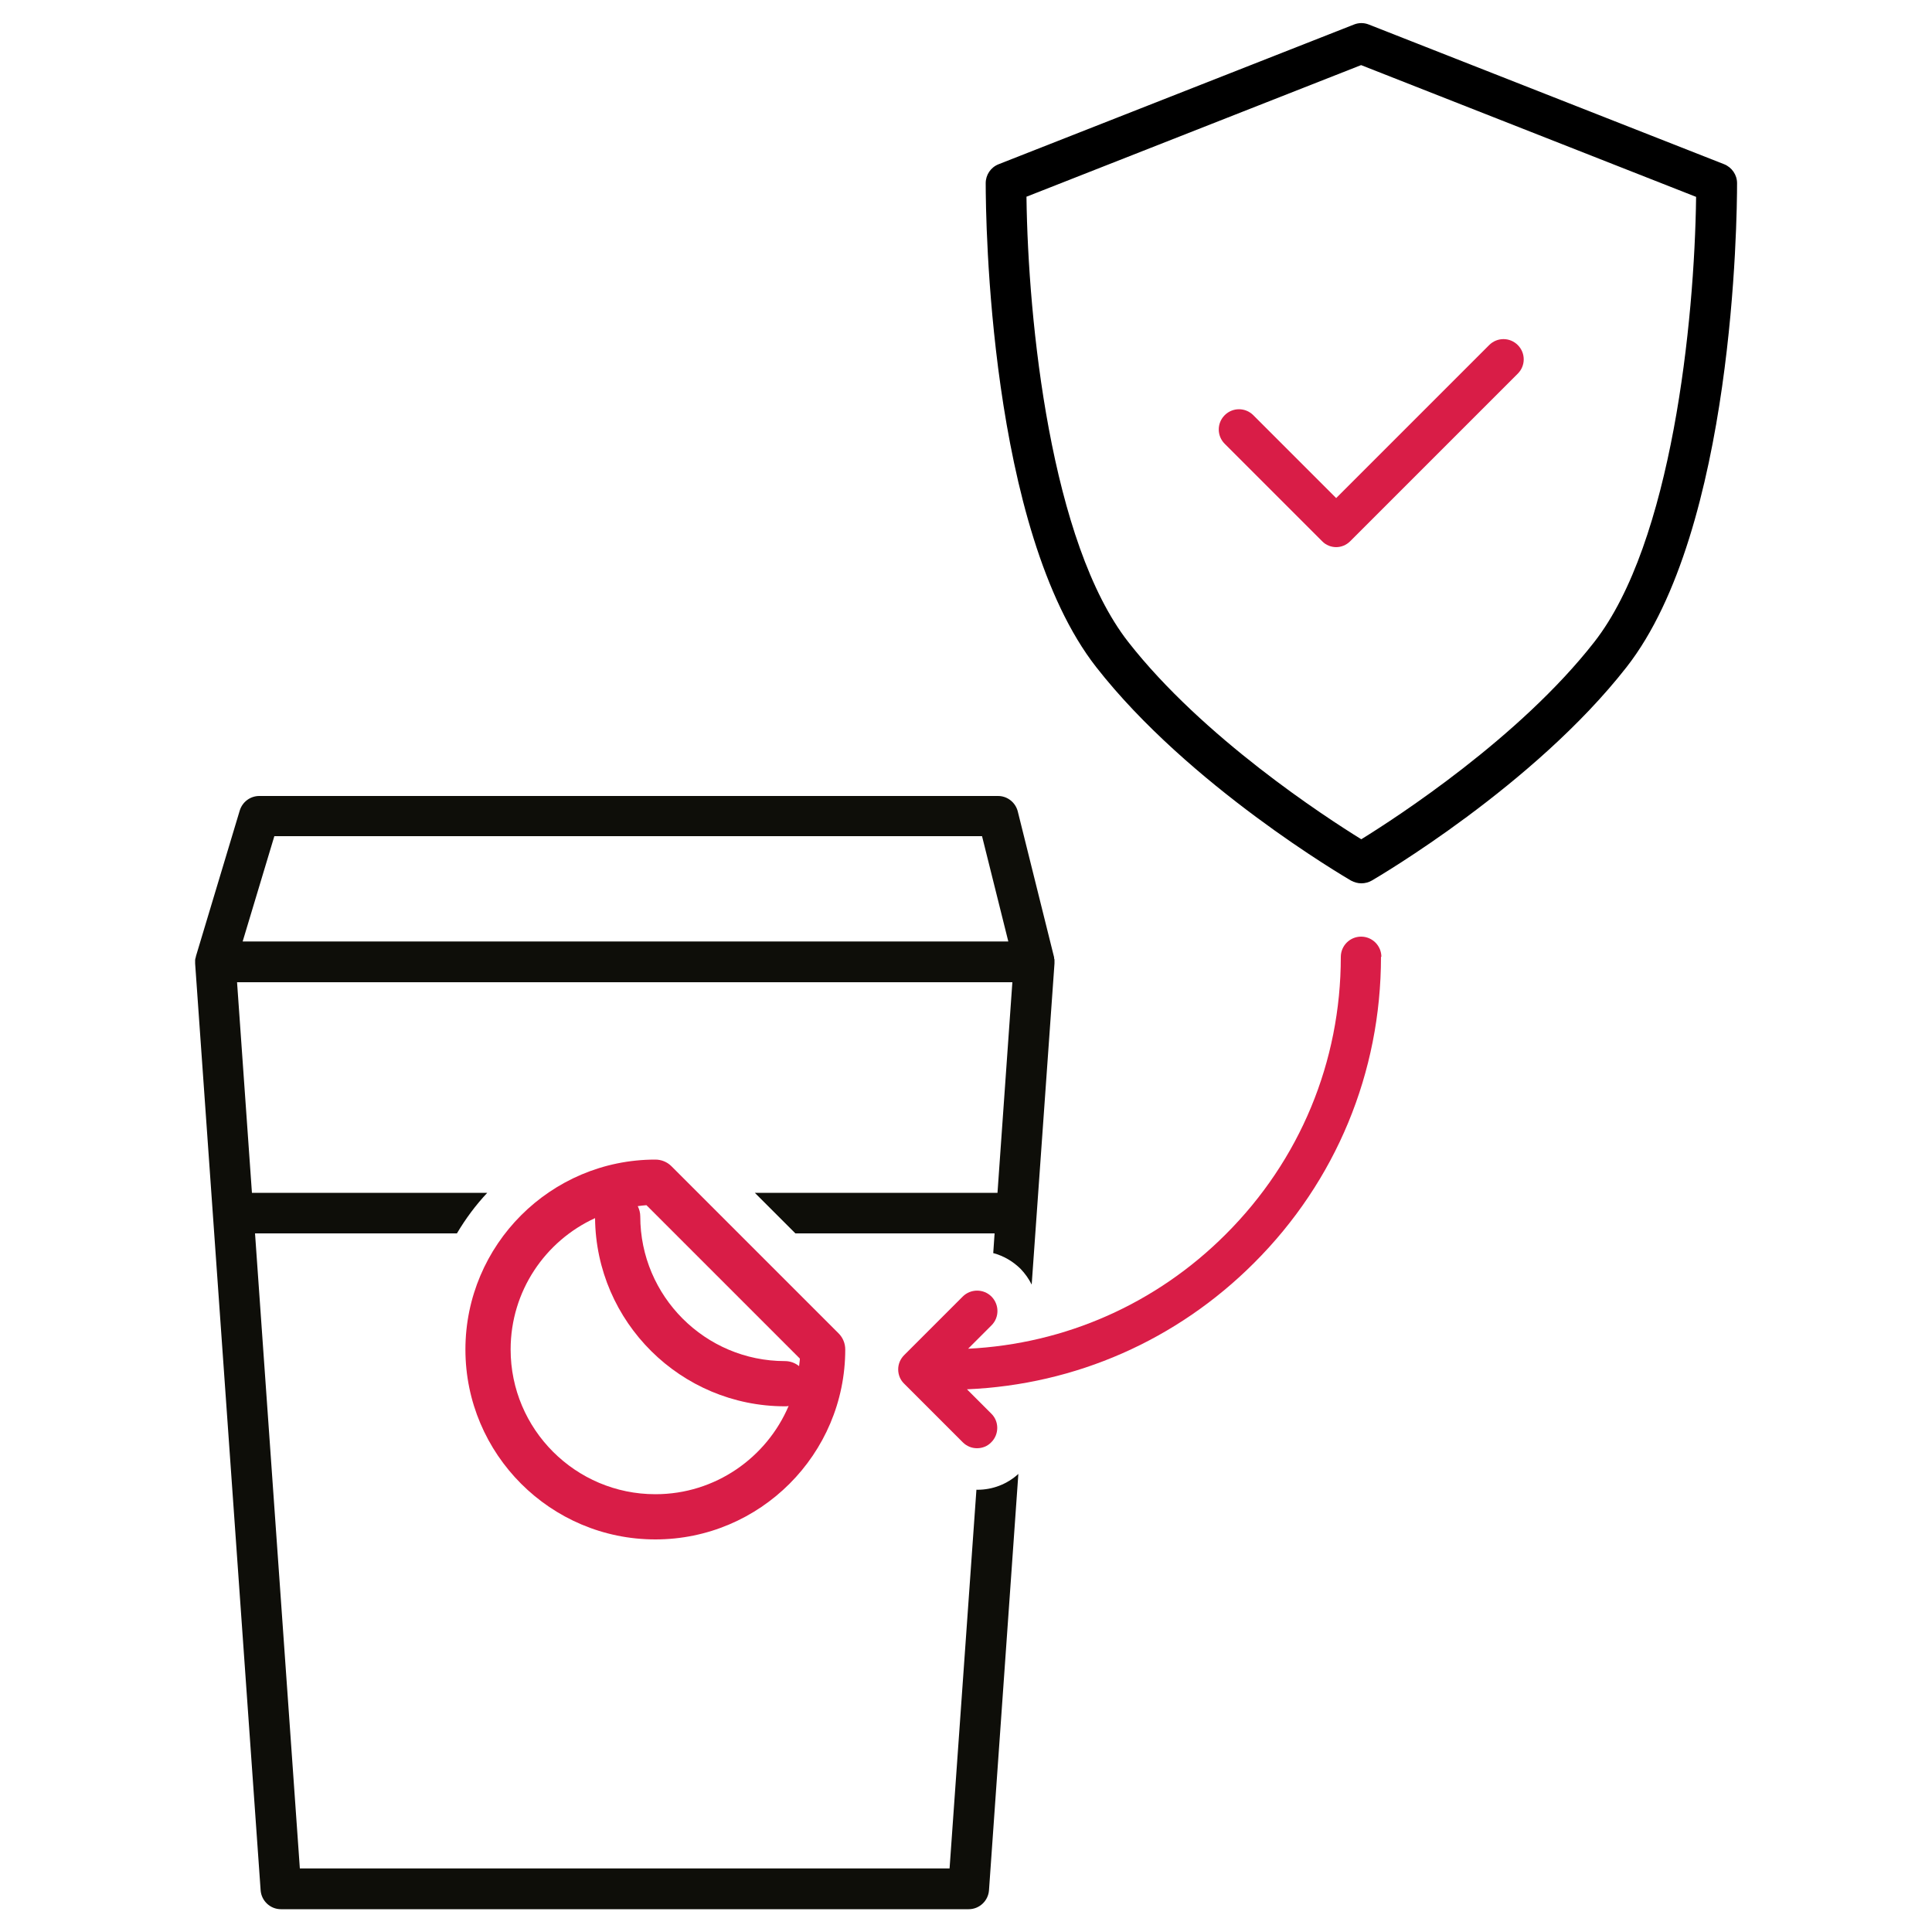 <?xml version="1.0" encoding="UTF-8"?><svg xmlns="http://www.w3.org/2000/svg" viewBox="0 0 100 100"><defs><style>.d{fill:none;}.e{fill:#d91d47;}.f{fill:#0e0e09;}</style></defs><g id="a"/><g id="b"><g><path d="M70.46,45.72c-.18,0-.36-.05-.53-.14-.34-.2-8.4-4.92-13.19-11.05-5.56-7.11-5.72-23.24-5.72-25.05,0-.43,.26-.82,.67-.98L70.08,1.27c.25-.1,.52-.1,.77,0l18.39,7.23c.4,.16,.67,.55,.67,.98,0,1.81-.16,17.94-5.72,25.05-4.79,6.13-12.85,10.85-13.19,11.05-.16,.09-.35,.14-.53,.14ZM53.13,10.19c.08,6.48,1.26,17.91,5.27,23.04,3.87,4.95,10.2,9.06,12.06,10.21,1.86-1.15,8.2-5.27,12.06-10.21,4.01-5.13,5.19-16.57,5.27-23.04l-17.34-6.82-17.34,6.82Z"/><g><polygon class="d" points="50.83 43.28 14.2 43.28 12.56 48.73 52.18 48.73 50.83 43.28"/><path class="f" d="M50.54,77.1l-1.39,19.61H15.52l-2.32-32.87h10.45c.45-.76,.97-1.46,1.57-2.1H13.04l-.77-10.9H52.4l-.77,10.9h-12.56l2.1,2.1h10.31l-.07,1.02c.53,.14,1.01,.42,1.41,.81,.24,.25,.43,.52,.58,.82l1.18-16.62s0-.04,0-.05c0-.04,0-.08,0-.11,0-.04,0-.07-.02-.1,0-.02,0-.04,0-.06l-1.88-7.55c-.12-.47-.54-.8-1.02-.8H13.42c-.46,0-.87,.3-1.01,.75l-2.27,7.55s0,.05-.02,.08c0,.03-.02,.07-.02,.1,0,.04,0,.08,0,.12,0,.02,0,.05,0,.07l3.39,47.97c.04,.55,.5,.98,1.05,.98H50.14c.55,0,1.01-.43,1.05-.98l1.52-21.55c-.58,.53-1.33,.82-2.12,.82-.01,0-.03,0-.04,0ZM14.2,43.28H50.83l1.36,5.45H12.56l1.64-5.45Z"/></g><path class="e" d="M43.41,69.02l-8.66-8.66c-.22-.22-.52-.34-.83-.34-5.42,0-9.83,4.41-9.83,9.83s4.41,9.83,9.83,9.83,9.83-4.41,9.83-9.83c0-.31-.12-.61-.34-.83Zm-2.01,1.3c0,.13-.03,.26-.04,.39-.2-.16-.45-.26-.73-.26-4.13,0-7.49-3.36-7.49-7.49,0-.19-.05-.37-.13-.53,.15-.02,.3-.04,.45-.05l7.95,7.95Zm-7.48,7.02c-4.13,0-7.49-3.36-7.49-7.49,0-3.02,1.79-5.62,4.37-6.8,.05,5.38,4.44,9.74,9.83,9.74,.06,0,.13,0,.19-.02-1.14,2.68-3.8,4.57-6.89,4.57Z"/><path class="e" d="M71.5,49.53c0-.58-.47-1.05-1.05-1.05s-1.05,.47-1.05,1.05c0,5.43-2.12,10.53-5.96,14.36-3.59,3.59-8.29,5.67-13.33,5.92l1.21-1.21c.41-.41,.41-1.07,0-1.49-.41-.41-1.08-.41-1.49,0l-3.03,3.03c-.2,.2-.31,.46-.31,.74s.11,.55,.31,.74l3.03,3.03c.21,.21,.47,.31,.74,.31s.54-.1,.74-.31c.41-.41,.41-1.08,0-1.48l-1.26-1.26c5.62-.24,10.86-2.54,14.86-6.54,4.24-4.23,6.57-9.86,6.57-15.85Z"/><path class="e" d="M69.17,28.32c-.27,0-.54-.1-.74-.31l-5.04-5.04c-.41-.41-.41-1.07,0-1.48s1.07-.41,1.48,0l4.29,4.29,7.92-7.92c.41-.41,1.07-.41,1.48,0s.41,1.07,0,1.48l-8.67,8.67c-.21,.21-.47,.31-.74,.31Z"/></g></g><g id="c"/></svg>